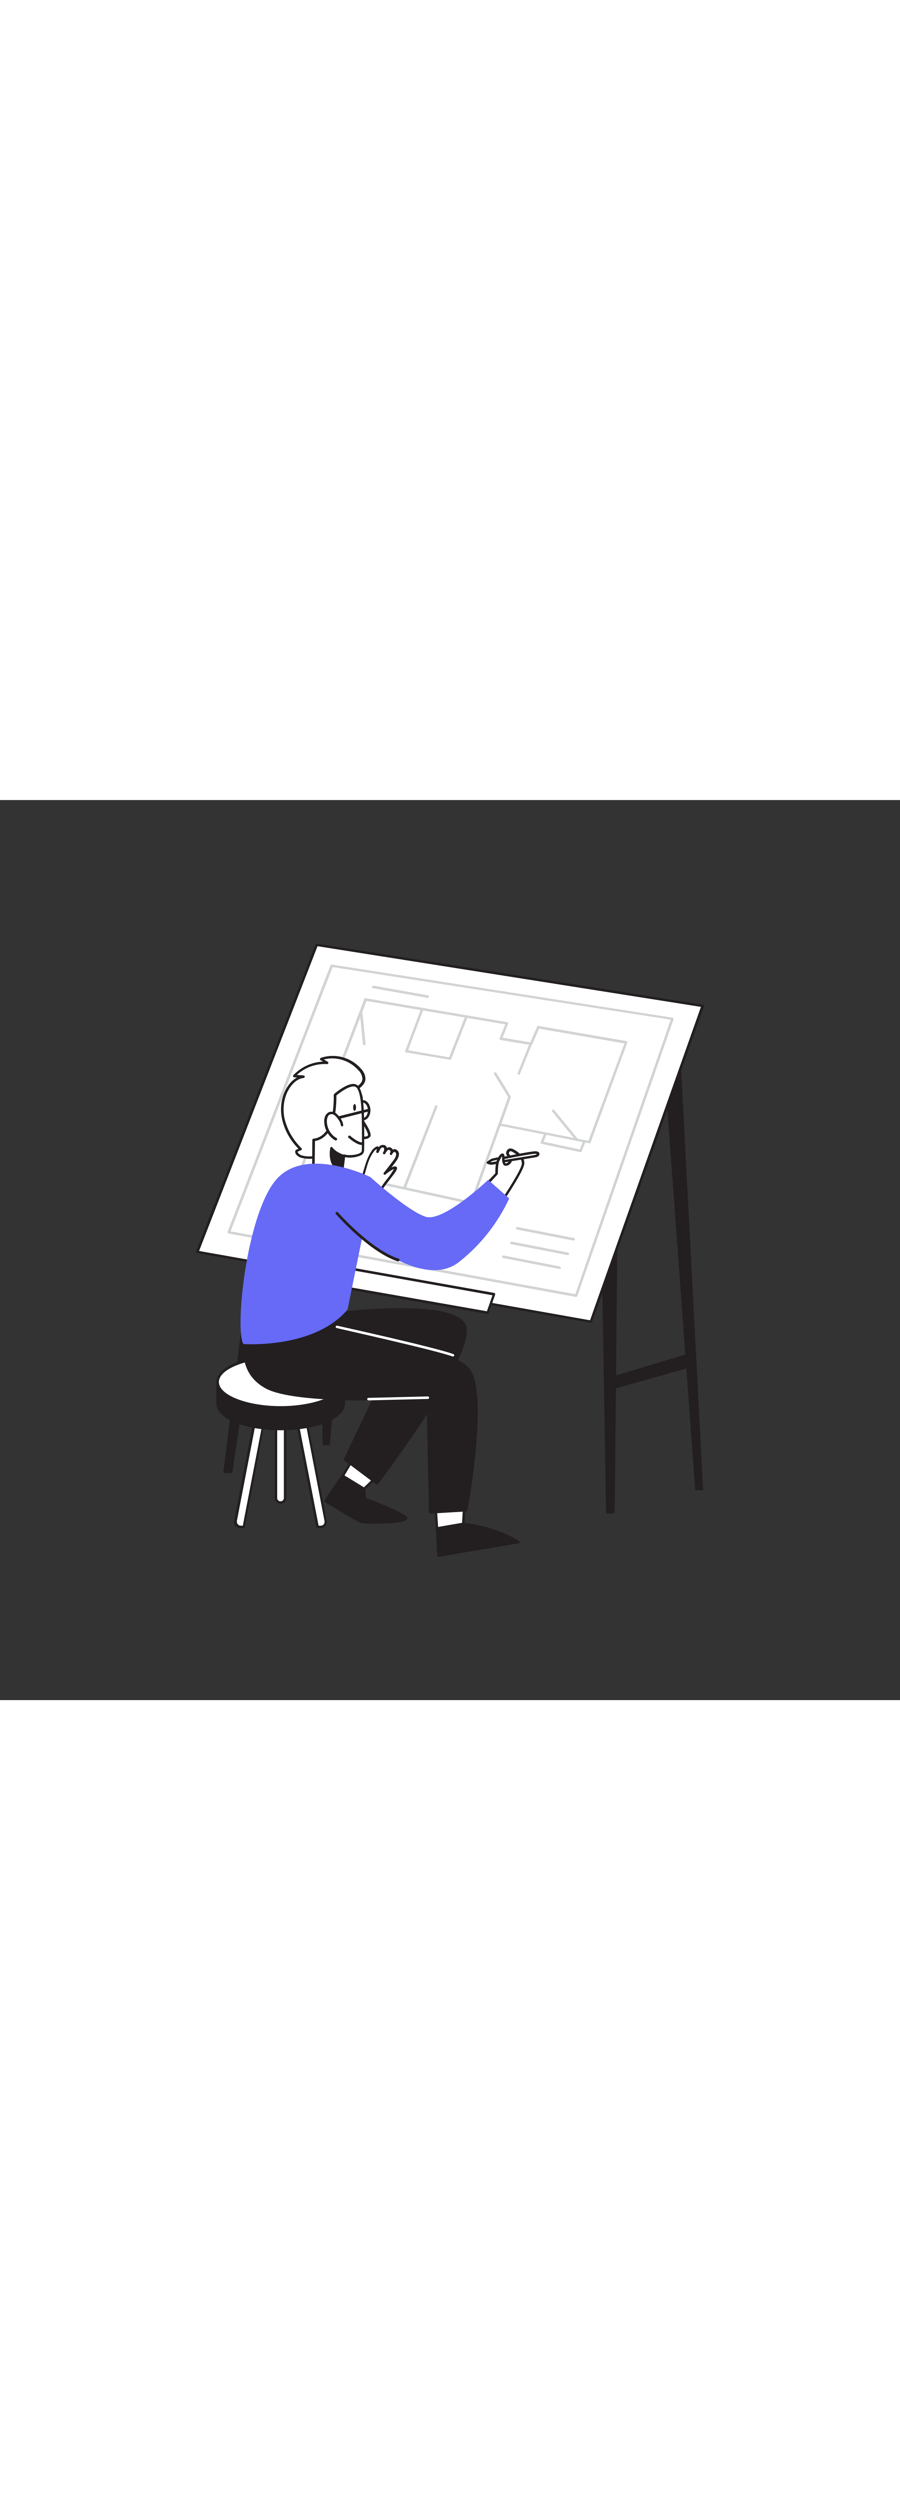 <svg version="1.1" id="Layer_1" xmlns="http://www.w3.org/2000/svg" xmlns:xlink="http://www.w3.org/1999/xlink" x="0px" y="0px" viewBox="0 0 500 500" style="width: 180px;" xml:space="preserve" data-imageid="architect-78" imageName="Architect" class="illustrations_image">
<rect x="0" y="0" width="500" height="500" fill="#333333" stroke="none"/>
<style type="text/css">
	.st0_architect-78{fill:#231F20;}
	.st1_architect-78{fill:#FFFFFF;}
	.st2_architect-78{fill:#D1D3D4;}
	.st3_architect-78{fill:#68E1FD;}
</style>
<g id="Drawing_Board_architect-78">
	<path class="st0_architect-78" d="M145.3,212.2c-0.8,3.7-20.5,161-20.5,161h3.5l25.1-167.9L145.3,212.2z"/>
	<path class="st0_architect-78" d="M128.4,373.9h-3.6c-0.2,0-0.4-0.1-0.5-0.2c-0.1-0.1-0.2-0.4-0.2-0.5c0.8-6.4,19.6-157.3,20.5-161&#10;&#9;&#9;c0-0.1,0.1-0.3,0.2-0.4l8.2-6.9c0.2-0.2,0.5-0.2,0.8-0.1c0.3,0.1,0.4,0.4,0.4,0.7l-25.1,167.8C129,373.6,128.7,373.9,128.4,373.9z&#10;&#9;&#9; M125.6,372.5h2.2L152.5,207l-6.6,5.6C144.7,219.8,127.1,360.6,125.6,372.5z"/>
	<polygon class="st0_architect-78" points="178.8,254.9 179.9,357.7 182.7,357.7 192.2,246.8 &#9;"/>
	<path class="st0_architect-78" d="M182.7,358.4h-2.8c-0.4,0-0.7-0.3-0.7-0.7L178.1,255c0-0.2,0.1-0.5,0.3-0.6l13.4-8.2c0.2-0.1,0.5-0.1,0.7,0&#10;&#9;&#9;c0.2,0.1,0.4,0.4,0.3,0.6l-9.5,110.9C183.4,358.1,183.1,358.4,182.7,358.4z M180.6,357h1.5l9.3-108.9l-11.9,7.2L180.6,357z"/>
	<polygon class="st0_architect-78" points="370.9,164.1 386.9,382.6 389.9,382.6 377.5,145.4 &#9;"/>
	<path class="st0_architect-78" d="M389.9,383.4h-3c-0.4,0-0.7-0.3-0.7-0.6l-16-218.5c0-0.1,0-0.2,0-0.3l6.6-18.7c0.1-0.4,0.5-0.6,0.9-0.5&#10;&#9;&#9;c0.3,0.1,0.5,0.4,0.5,0.7l12.4,237.3c0,0.2,0,0.4-0.2,0.5C390.3,383.3,390.1,383.4,389.9,383.4z M387.6,382h1.6l-12.2-233&#10;&#9;&#9;l-5.4,15.3L387.6,382z"/>
	<polygon class="st0_architect-78" points="335.2,270.2 337.3,395.7 340.7,395.7 342.1,250.8 &#9;"/>
	<path class="st0_architect-78" d="M340.7,396.4h-3.3c-0.4,0-0.7-0.3-0.7-0.7l-2.1-125.5c0-0.1,0-0.2,0-0.2l6.9-19.4c0.1-0.3,0.5-0.5,0.8-0.5&#10;&#9;&#9;c0.3,0.1,0.6,0.4,0.6,0.7l-1.4,144.9C341.3,396,341,396.3,340.7,396.4z M338,395h2l1.4-140l-5.4,15.3L338,395z"/>
	<polygon class="st1_architect-78" points="176,80.4 109.6,251.1 328.3,289.7 390.4,114.3 &#9;"/>
	<path class="st0_architect-78" d="M328.3,290.4h-0.1l-218.7-38.7c-0.4-0.1-0.6-0.4-0.6-0.8c0,0,0-0.1,0-0.1l66.4-170.6c0.1-0.3,0.4-0.5,0.8-0.4&#10;&#9;&#9;l214.4,33.9c0.2,0,0.4,0.2,0.5,0.3c0.1,0.2,0.1,0.4,0.1,0.6L328.9,290C328.8,290.3,328.5,290.4,328.3,290.4z M110.6,250.5&#10;&#9;&#9;L327.8,289l61.6-174.1l-213-33.7L110.6,250.5z"/>
	<path class="st2_architect-78" d="M261.8,224.5c0,0-0.1,0-0.1,0L167.8,204c-0.2,0-0.4-0.2-0.5-0.4c-0.1-0.2-0.1-0.4,0-0.6l35.1-92.5&#10;&#9;&#9;c0.1-0.3,0.4-0.5,0.8-0.4l78.6,13.3c0.2,0,0.4,0.2,0.5,0.3c0.1,0.2,0.1,0.4,0,0.6l-3.1,7.7l15.4,2.6l3.8-8.7&#10;&#9;&#9;c0.1-0.3,0.4-0.5,0.8-0.4l48.8,8.4c0.2,0,0.4,0.2,0.5,0.3c0.1,0.2,0.1,0.4,0,0.6l-20.4,55.5c-0.1,0.3-0.5,0.5-0.8,0.4l-49.2-9.7&#10;&#9;&#9;l-15.5,43C262.3,224.4,262.1,224.5,261.8,224.5z M168.9,202.8l92.5,20.2l15.5-43c0.1-0.3,0.5-0.5,0.8-0.4l49.2,9.7l20-54.1&#10;&#9;&#9;l-47.4-8.2l-3.8,8.7c-0.1,0.3-0.4,0.5-0.8,0.4l-16.8-2.8c-0.2,0-0.4-0.2-0.5-0.4c-0.1-0.2-0.1-0.4,0-0.6l3.1-7.7l-77.1-13&#10;&#9;&#9;L168.9,202.8z"/>
	<path class="st2_architect-78" d="M320,276h-0.1L127,240.8c-0.4-0.1-0.6-0.4-0.6-0.8c0,0,0-0.1,0-0.1l57.2-148.1c0.1-0.3,0.4-0.5,0.8-0.4&#10;&#9;&#9;l189.2,29.5c0.2,0,0.4,0.2,0.5,0.3c0.1,0.2,0.1,0.4,0.1,0.6l-53.5,153.9C320.6,275.8,320.3,276,320,276z M128.1,239.6l191.5,34.9&#10;&#9;&#9;l53-152.5L184.8,92.8L128.1,239.6z"/>
	<polygon class="st0_architect-78" points="338.6,321.3 381.5,308.4 382,314.9 336.2,327.8 &#9;"/>
	<path class="st0_architect-78" d="M336.2,328.5c-0.2,0-0.4-0.1-0.5-0.2c-0.2-0.2-0.2-0.5-0.1-0.7l2.5-6.5c0.1-0.2,0.3-0.4,0.5-0.4l42.9-12.9&#10;&#9;&#9;c0.2-0.1,0.4,0,0.6,0.1c0.2,0.1,0.3,0.3,0.3,0.5l0.5,6.4c0,0.3-0.2,0.6-0.5,0.7l-45.8,12.9C336.3,328.4,336.2,328.4,336.2,328.5z&#10;&#9;&#9; M339.2,321.9l-1.8,4.8l43.9-12.4l-0.4-5L339.2,321.9z"/>
	<path class="st2_architect-78" d="M322.5,195.6c0,0-0.1,0-0.1,0l-21.5-4.6c-0.2,0-0.4-0.2-0.5-0.4c-0.1-0.2-0.1-0.4,0-0.6l1.9-4.7&#10;&#9;&#9;c0.1-0.4,0.5-0.5,0.9-0.4c0,0,0,0,0,0c0.4,0.1,0.5,0.6,0.4,0.9c0,0,0,0,0,0l-1.6,4l20.1,4.3l1.9-4.8c0.1-0.4,0.5-0.5,0.9-0.4&#10;&#9;&#9;c0,0,0,0,0,0c0.4,0.1,0.5,0.6,0.4,0.9c0,0,0,0,0,0l-2.1,5.3C323.1,195.5,322.8,195.7,322.5,195.6z"/>
	<path class="st2_architect-78" d="M277.5,181c-0.1,0-0.2,0-0.2,0c-0.4-0.1-0.5-0.5-0.4-0.9l5.4-15.1l-7.8-12.7c-0.2-0.3-0.1-0.8,0.2-1&#10;&#9;&#9;c0,0,0,0,0,0c0.3-0.2,0.8-0.1,1,0.2c0,0,0,0,0,0l8,13c0.1,0.2,0.1,0.4,0.1,0.6l-5.5,15.4C278.1,180.8,277.8,181,277.5,181z"/>
	<path class="st2_architect-78" d="M288.3,152.6c-0.1,0-0.2,0-0.3-0.1c-0.4-0.1-0.5-0.6-0.4-0.9c0,0,0,0,0,0l6.6-16.4c0.1-0.4,0.6-0.5,0.9-0.4&#10;&#9;&#9;c0.4,0.1,0.5,0.6,0.4,0.9l-6.6,16.4C288.9,152.5,288.6,152.6,288.3,152.6z"/>
	<path class="st2_architect-78" d="M202.3,136.2c-0.4,0-0.7-0.3-0.7-0.6l-1.7-17.7c0-0.4,0.2-0.7,0.6-0.8c0.4,0,0.7,0.2,0.8,0.6l0,0l1.8,17.7&#10;&#9;&#9;c0,0.4-0.2,0.7-0.6,0.8C202.4,136.2,202.4,136.2,202.3,136.2L202.3,136.2z"/>
	<path class="st2_architect-78" d="M224.6,216.4c-0.1,0-0.2,0-0.3-0.1c-0.4-0.1-0.5-0.5-0.4-0.9c0,0,0,0,0,0l17.8-45.4c0.1-0.4,0.5-0.5,0.9-0.4&#10;&#9;&#9;c0.4,0.1,0.5,0.5,0.4,0.9L225.3,216C225.2,216.3,224.9,216.4,224.6,216.4z"/>
	<path class="st2_architect-78" d="M318.6,244.7h-0.1l-31.3-6.1c-0.4-0.1-0.6-0.5-0.5-0.9c0.1-0.3,0.4-0.6,0.8-0.5l31.3,6.1&#10;&#9;&#9;c0.4,0.1,0.6,0.5,0.5,0.8C319.2,244.4,319,244.7,318.6,244.7L318.6,244.7z"/>
	<path class="st2_architect-78" d="M315.5,252.8h-0.1l-31.4-6.1c-0.4-0.1-0.6-0.4-0.5-0.8c0.1-0.4,0.4-0.6,0.8-0.6l31.3,6.1&#10;&#9;&#9;c0.4,0.1,0.6,0.4,0.6,0.8C316.1,252.5,315.8,252.8,315.5,252.8L315.5,252.8z"/>
	<path class="st2_architect-78" d="M310.9,260.5h-0.1l-31.3-6.1c-0.4-0.1-0.6-0.4-0.6-0.8c0.1-0.4,0.4-0.6,0.8-0.6l31.3,6.1&#10;&#9;&#9;c0.4,0.1,0.6,0.4,0.6,0.8C311.6,260.3,311.3,260.5,310.9,260.5L310.9,260.5z"/>
	<path class="st2_architect-78" d="M250,144.3h-0.1l-24.2-4.1c-0.2,0-0.4-0.2-0.5-0.3c-0.1-0.2-0.1-0.4-0.1-0.6l8.8-23.3c0.1-0.4,0.5-0.5,0.9-0.4&#10;&#9;&#9;c0.4,0.1,0.5,0.5,0.4,0.9l-8.5,22.5l22.8,3.9l8.8-22.4c0.1-0.4,0.5-0.5,0.9-0.4c0.4,0.1,0.5,0.5,0.4,0.9c0,0,0,0,0,0l-9,23&#10;&#9;&#9;C250.6,144.1,250.3,144.3,250,144.3z"/>
	<path class="st2_architect-78" d="M237.6,109.9h-0.1l-30.3-5.4c-0.4-0.1-0.6-0.4-0.6-0.8c0.1-0.4,0.4-0.6,0.8-0.6c0,0,0,0,0,0l30.3,5.4&#10;&#9;&#9;c0.4,0.1,0.6,0.4,0.6,0.8C238.2,109.7,237.9,109.9,237.6,109.9L237.6,109.9z"/>
	<path class="st2_architect-78" d="M320.5,189.5c-0.2,0-0.4-0.1-0.5-0.3l-13.2-16.1c-0.3-0.3-0.2-0.7,0.1-1c0.3-0.3,0.7-0.2,1,0.1c0,0,0,0,0,0&#10;&#9;&#9;l13.2,16.1c0.3,0.3,0.2,0.7-0.1,1c0,0,0,0,0,0C320.8,189.5,320.7,189.5,320.5,189.5z"/>
	<polygon class="st1_architect-78" points="274.5,274.5 271,284.8 164.8,266.2 168.3,255.6 &#9;"/>
	<path class="st0_architect-78" d="M271,285.5h-0.1l-106.2-18.6c-0.2,0-0.4-0.2-0.5-0.3c-0.1-0.2-0.1-0.4-0.1-0.6l3.4-10.6&#10;&#9;&#9;c0.1-0.3,0.4-0.5,0.8-0.5l106.2,18.9c0.2,0,0.4,0.2,0.5,0.3c0.1,0.2,0.1,0.4,0.1,0.6l-3.6,10.3C271.5,285.3,271.3,285.4,271,285.5z&#10;&#9;&#9; M165.8,265.6L270.5,284l3.1-8.9l-104.8-18.7L165.8,265.6z"/>
</g>
<g id="Stool_architect-78">
	<path class="st1_architect-78" d="M135.3,403.8h-1.7c-1.6,0-2.9-1.3-2.9-2.8c0-0.2,0-0.4,0.1-0.5l11.5-59.8h5.1L135.3,403.8z"/>
	<path class="st0_architect-78" d="M135.3,404.5h-1.7c-2,0-3.6-1.6-3.6-3.5c0-0.2,0-0.5,0.1-0.7l11.5-59.8c0.1-0.3,0.4-0.6,0.7-0.6h5.1&#10;&#9;&#9;c0.2,0,0.4,0.1,0.5,0.2c0.1,0.2,0.2,0.4,0.1,0.6L136,403.9C135.9,404.3,135.7,404.5,135.3,404.5z M143,341.3l-11.4,59.2&#10;&#9;&#9;c-0.1,0.6,0.1,1.3,0.5,1.8c0.4,0.5,1,0.8,1.7,0.8h1.1l11.9-61.8H143z"/>
	<path class="st1_architect-78" d="M176.4,403.8h1.7c1.5,0,2.8-1.3,2.8-2.8c0-0.2,0-0.4-0.1-0.5l-11.6-59.8h-5.1L176.4,403.8z"/>
	<path class="st0_architect-78" d="M178.1,404.5h-1.7c-0.3,0-0.6-0.2-0.7-0.6l-12.2-63.2c0-0.2,0-0.4,0.1-0.6c0.1-0.2,0.3-0.3,0.5-0.2h5.1&#10;&#9;&#9;c0.3,0,0.6,0.2,0.7,0.6l11.6,59.9c0.4,1.9-0.9,3.7-2.8,4.1C178.6,404.5,178.3,404.5,178.1,404.5L178.1,404.5z M177,403.1h1.2&#10;&#9;&#9;c1.2,0,2.1-0.9,2.1-2.1c0-0.1,0-0.3,0-0.4l-11.4-59.3H165L177,403.1z"/>
	<path class="st1_architect-78" d="M153.3,342.4h5.1l0,0v45.9c0,1-0.8,1.8-1.8,1.8h-1.5c-1,0-1.8-0.8-1.8-1.8L153.3,342.4L153.3,342.4&#10;&#9;&#9;L153.3,342.4z"/>
	<path class="st0_architect-78" d="M155.9,390.9c-1.8,0-3.3-1.5-3.3-3.3v-45.2c0-0.4,0.3-0.7,0.7-0.7h5.1c0.4,0,0.7,0.3,0.7,0.7l0,0v45.2&#10;&#9;&#9;C159.1,389.4,157.7,390.9,155.9,390.9z M154,343.1v44.5c-0.1,1,0.7,1.9,1.7,2c1,0.1,1.9-0.7,2-1.7c0-0.1,0-0.2,0-0.3v-44.5H154z"/>
	<path class="st0_architect-78" d="M173.9,323.3c-11.9-2.7-24.2-2.7-36.1,0h-17v12c0,7.8,15.7,14.1,35,14.1s35-6.3,35-14.1v-12H173.9z"/>
	<path class="st0_architect-78" d="M155.9,350.1c-20,0-35.7-6.5-35.7-14.8v-12c0-0.4,0.3-0.7,0.7-0.7h0h16.9c11.9-2.7,24.3-2.7,36.3,0h16.9&#10;&#9;&#9;c0.4,0,0.7,0.3,0.7,0.7l0,0v12C191.6,343.6,175.9,350.1,155.9,350.1z M121.5,324v11.4c0,7.2,15.7,13.4,34.3,13.4&#10;&#9;&#9;s34.3-6.1,34.3-13.4V324h-16.3h-0.2c-11.8-2.6-24-2.6-35.7,0h-0.2H121.5z"/>
	<ellipse class="st1_architect-78" cx="155.9" cy="323.3" rx="35" ry="14.1"/>
	<path class="st0_architect-78" d="M155.9,338.1c-20,0-35.7-6.5-35.7-14.8s15.7-14.8,35.7-14.8s35.7,6.5,35.7,14.8S175.9,338.1,155.9,338.1z&#10;&#9;&#9; M155.9,309.9c-18.6,0-34.3,6.1-34.3,13.4s15.7,13.4,34.3,13.4s34.3-6.1,34.3-13.4S174.5,309.9,155.9,309.9z"/>
</g>
<g id="Character_architect-78">
	<path class="st0_architect-78" d="M190.5,375.4l-9.5,14c0,0,17.6,11,20.1,11.7s25.7,0.4,24.6-2s-22.7-10.7-22.7-10.7l-0.6-5.7L190.5,375.4z"/>
	<path class="st0_architect-78" d="M208,402c-2.4,0.1-4.8,0-7.2-0.3c-2.6-0.7-18.5-10.6-20.3-11.8c-0.2-0.1-0.3-0.3-0.3-0.5c0-0.2,0-0.4,0.1-0.5&#10;&#9;&#9;l9.5-14c0.2-0.3,0.6-0.4,1-0.2c0,0,0,0,0,0l11.8,7.2c0.2,0.1,0.3,0.3,0.3,0.5l0.6,5.3c5.6,2.1,21.7,8.5,22.7,10.9&#10;&#9;&#9;c0.2,0.4,0.1,0.8-0.2,1.1C224.8,401.5,215.1,402,208,402z M181.9,389.2c5.3,3.3,17.4,10.7,19.3,11.2c2.6,0.6,21.3,0.3,23.7-1.2&#10;&#9;&#9;c-1.5-1.6-12.2-6.3-22.2-10.1c-0.2-0.1-0.4-0.3-0.4-0.6l-0.6-5.4l-11-6.7L181.9,389.2z"/>
	<path class="st1_architect-78" d="M211.6,373.6c-0.3,0.4-9.3,9.1-9.3,9.1l-11.8-7.2l7.8-13.1L211.6,373.6z"/>
	<path class="st0_architect-78" d="M202.3,383.4c-0.1,0-0.3,0-0.4-0.1l-11.8-7.2c-0.3-0.2-0.4-0.6-0.2-0.9c0,0,0,0,0,0l7.8-13.1&#10;&#9;&#9;c0.2-0.3,0.6-0.4,1-0.2c0,0,0,0,0,0L212,373c0.3,0.2,0.3,0.6,0.1,0.9c-0.3,0.4-6,5.9-9.4,9.2C202.6,383.3,202.5,383.3,202.3,383.4z&#10;&#9;&#9; M191.4,375.2l10.8,6.6c3-2.9,7-6.8,8.4-8.1l-12.2-10.3L191.4,375.2z"/>
	<path class="st0_architect-78" d="M242.8,404.6l0.8,15l44.4-7.5c0,0-11.7-8-30.6-10L242.8,404.6z"/>
	<path class="st0_architect-78" d="M243.6,420.3c-0.2,0-0.3-0.1-0.4-0.1c-0.2-0.1-0.2-0.3-0.3-0.5l-0.8-15c0-0.4,0.2-0.7,0.6-0.7l14.6-2.5&#10;&#9;&#9;c0.1,0,0.1,0,0.2,0c18.9,2,30.8,10,30.9,10.1c0.3,0.2,0.4,0.7,0.2,1c-0.1,0.2-0.3,0.3-0.5,0.3l-44.4,7.5L243.6,420.3z M243.5,405.2&#10;&#9;&#9;l0.7,13.6l41.8-7c-8.8-4.9-18.6-7.9-28.6-8.9L243.5,405.2z"/>
	<path class="st1_architect-78" d="M242,392.2c0,0.4,0.8,12.4,0.8,12.4l14.6-2.5l0.7-12L242,392.2z"/>
	<path class="st0_architect-78" d="M242.8,405.3c-0.2,0-0.3-0.1-0.4-0.1c-0.2-0.1-0.3-0.3-0.3-0.5c-0.1-2-0.8-12-0.8-12.4c0-0.4,0.3-0.6,0.6-0.7&#10;&#9;&#9;l16-2.1c0.2,0,0.4,0,0.6,0.2c0.2,0.1,0.2,0.3,0.2,0.5l-0.6,12c0,0.3-0.3,0.6-0.6,0.7L242.8,405.3L242.8,405.3z M242.7,392.9&#10;&#9;&#9;c0.1,1.8,0.4,7,0.7,10.9l13.3-2.3l0.6-10.6L242.7,392.9z"/>
	<path class="st0_architect-78" d="M185.9,285.3c0,0,65.7-8.4,72.3,6.6c6.6,15-48.8,87.8-48.8,87.8l-17.7-13.3l23.8-50.3c0,0-55.4,8.1-59.4-4.7&#10;&#9;&#9;s28.9-23.6,28.9-23.6L185.9,285.3z"/>
	<path class="st0_architect-78" d="M209.4,380.3c-0.2,0-0.3-0.1-0.4-0.1l-17.7-13.3c-0.3-0.2-0.4-0.6-0.2-0.9l23.3-49.1&#10;&#9;&#9;c-8.6,1.2-55.1,6.9-58.9-5.4c-3.9-12.8,25.3-23.2,29-24.4l0.7-2c0.1-0.3,0.3-0.4,0.6-0.5c2.7-0.3,66.3-8.3,73,7S212.2,377,210,380&#10;&#9;&#9;C209.9,380.2,209.6,380.3,209.4,380.3z M192.6,366.1l16.7,12.5c2.4-3.2,14.8-19.8,26.4-37.7c21.3-32.9,23.7-44.7,21.9-48.8&#10;&#9;&#9;c-2.6-5.9-15.7-8.8-37.9-8.5c-15.5,0.2-30.4,2-33.2,2.3l-0.6,1.9c-0.1,0.2-0.2,0.4-0.4,0.5c-0.3,0.1-32.2,10.7-28.5,22.8&#10;&#9;&#9;c3.1,10.1,43.4,6.5,58.6,4.2c0.4-0.1,0.7,0.2,0.8,0.6c0,0.1,0,0.3-0.1,0.4L192.6,366.1z M185.1,287.7L185.1,287.7z"/>
	<path class="st0_architect-78" d="M137.1,294.6c0,1.6-7.1,21.7,10.6,31.5s89.9,5.9,89.9,5.9l1.4,63.6l19.9-1.3c0,0,11.3-61.8,2.1-77&#10;&#9;&#9;s-93.6-28.1-93.6-28.1L137.1,294.6z"/>
	<path class="st0_architect-78" d="M239,396.4c-0.2,0-0.3-0.1-0.5-0.2c-0.1-0.1-0.2-0.3-0.2-0.5l-1.3-62.9c-8,0.4-72.6,3.4-89.5-6&#10;&#9;&#9;c-10.7-5.9-14.5-16.4-11.2-31c0.1-0.4,0.2-0.7,0.2-1.1c0-0.3,0.3-0.6,0.6-0.7l30.4-5.4c0.1,0,0.2,0,0.2,0&#10;&#9;&#9;c3.5,0.5,84.8,13.1,94,28.5c9.2,15.4-1.5,75-2,77.5c-0.1,0.3-0.3,0.6-0.6,0.6L239,396.4L239,396.4z M237.6,331.4&#10;&#9;&#9;c0.2,0,0.3,0.1,0.5,0.2c0.1,0.1,0.2,0.3,0.2,0.5l1.4,62.9l18.6-1.2c1.1-6.1,10.6-61.9,2.1-76c-8.8-14.5-89.4-27.2-92.9-27.8&#10;&#9;&#9;l-29.7,5.3c0,0.2-0.1,0.5-0.2,0.8c-3.1,14,0.4,23.9,10.6,29.5C165.4,335.1,236.9,331.4,237.6,331.4L237.6,331.4z"/>
	<path class="st0_architect-78" d="M201.8,177.9c-2.2,0-4.1-2.4-4.2-5.4c-0.1-1.4,0.3-2.7,1-3.9c0.6-1.1,1.7-1.8,2.9-1.9c2.3-0.1,4.2,2.4,4.3,5.4&#10;&#9;&#9;s-1.6,5.7-3.9,5.8H201.8z M201.6,168.1L201.6,168.1c-0.8,0.1-1.5,0.5-1.9,1.2c-0.6,0.9-0.8,2-0.8,3.1c0.1,2.3,1.4,4.1,2.9,4.1&#10;&#9;&#9;s2.6-2,2.6-4.3l0,0C204.3,169.9,203,168.1,201.6,168.1L201.6,168.1z"/>
	<path class="st1_architect-78" d="M176.3,198c-2.8,0.8-5.6,0.8-8.4,0.1c-1.7-0.4-3.7-1.7-3.1-3.3l2.1-1c-4.8-4.5-8.1-10.3-9.6-16.7&#10;&#9;&#9;c-1.4-6.4-0.3-13.4,3.7-18.6c1.9-2.5,4.5-4.6,7.6-4.8l-5.2-0.4c4.7-5.1,11.5-7.7,18.4-7.2l-3.5-2.1c7.8-2.6,16.3-0.2,21.6,6&#10;&#9;&#9;c1.2,1.2,1.9,2.8,2.2,4.5c0.3,2.9-2.3,4.6-4.3,6.2c2.1,2.6,3.1,3.2,2.8,6.5c-0.4,3.1-1.4,6.1-2.9,8.9c-1.6,2.9-3.5,5.6-5.5,8.2&#10;&#9;&#9;C187.7,190.1,182.9,196.1,176.3,198z"/>
	<path class="st0_architect-78" d="M172,199.3c-1.4,0-2.9-0.2-4.3-0.5c-1.4-0.3-2.6-1.1-3.4-2.2c-0.3-0.6-0.4-1.3-0.2-1.9&#10;&#9;&#9;c0.1-0.2,0.2-0.3,0.4-0.4l1.3-0.6c-4.5-4.5-7.7-10.2-9.1-16.4c-1.5-6.9-0.1-14.1,3.8-19.2c1.2-1.6,2.7-3,4.5-4l-1.6-0.1&#10;&#9;&#9;c-0.4,0-0.7-0.4-0.6-0.8c0-0.2,0.1-0.3,0.2-0.4c4.3-4.5,10.1-7.2,16.4-7.5l-1.3-0.8c-0.2-0.1-0.4-0.4-0.3-0.7&#10;&#9;&#9;c0-0.3,0.2-0.5,0.5-0.6c8-2.7,16.9-0.2,22.4,6.2c1.2,1.3,2.1,3,2.3,4.9c0.3,3-2.1,4.9-4,6.4l0.3,0.4c1.6,1.9,2.5,2.9,2.2,6.1&#10;&#9;&#9;c-0.5,3.2-1.5,6.3-3,9.1c-1.3,2.3-2.7,4.5-4.3,6.5l-1.3,1.7c-4.4,6.1-9.3,12.3-16.1,14.2l0,0C175,199.1,173.5,199.3,172,199.3z&#10;&#9;&#9; M176.3,198L176.3,198z M165.4,195.3c0,0.2,0,0.4,0.1,0.6c0.6,0.8,1.5,1.4,2.5,1.6c2.7,0.7,5.4,0.6,8.1-0.1l0,0&#10;&#9;&#9;c6.4-1.8,11.1-7.8,15.4-13.7l1.3-1.8c1.6-2,3-4.1,4.2-6.3c1.4-2.7,2.4-5.6,2.9-8.6c0.2-2.6-0.3-3.3-1.9-5.1l-0.8-0.9&#10;&#9;&#9;c-0.1-0.1-0.2-0.3-0.2-0.5c0-0.2,0.1-0.4,0.3-0.5l0.5-0.4c1.8-1.4,3.8-2.9,3.5-5.2c-0.2-1.5-0.9-3-2-4.1c-4.8-5.5-12.2-8-19.4-6.2&#10;&#9;&#9;l2.2,1.3c0.3,0.2,0.4,0.5,0.3,0.8c-0.1,0.3-0.4,0.5-0.7,0.5c-6.2-0.4-12.2,1.8-16.8,6l3.8,0.3c0.4,0,0.6,0.3,0.6,0.7&#10;&#9;&#9;c0,0.4-0.3,0.7-0.6,0.7c-3.4,0.3-5.9,3-7.1,4.6c-3.6,4.8-4.9,11.5-3.5,18c1.5,6.3,4.8,11.9,9.4,16.4c0.2,0.2,0.2,0.4,0.2,0.6&#10;&#9;&#9;c0,0.2-0.2,0.4-0.4,0.5L165.4,195.3z"/>
	<path class="st1_architect-78" d="M200.4,176.9c0,0,5.6,8,4.6,9.7s-4.8,0.7-4.8,0.7"/>
	<path class="st0_architect-78" d="M202.4,188.3c-0.8,0-1.6-0.1-2.4-0.3c-0.4-0.1-0.6-0.4-0.5-0.8c0.1-0.4,0.4-0.6,0.8-0.5c0,0,0.1,0,0.1,0&#10;&#9;&#9;c0.8,0.2,3.4,0.6,4-0.4c0.4-0.7-1.7-4.9-4.5-8.9c-0.3-0.3-0.2-0.7,0.1-1c0.3-0.3,0.7-0.2,1,0.1c0,0,0.1,0.1,0.1,0.1&#10;&#9;&#9;c1.8,2.5,5.8,8.5,4.6,10.4C204.8,187.9,203.6,188.5,202.4,188.3z"/>
	<path class="st1_architect-78" d="M198.2,159.1c3.5,2.7,3.4,15.7,3.5,19.6c0.1,5.4,0.1,10.8,0,16.2c-0.1,3.4-8.9,3.8-10.5,2.8l-1.7,13.8&#10;&#9;&#9;c0,0-0.7,0.9-8-2.2s-7.4-4.8-7.4-4.8l0.1-15.6c0,0,5.9-0.1,9.1-7.2s2.8-17.7,2.8-17.7S194.7,156.5,198.2,159.1z"/>
	<path class="st0_architect-78" d="M188.8,212.3c-1.4,0-4-0.8-7.6-2.4c-7.1-3-7.7-4.9-7.8-5.4l0.1-15.7c0-0.4,0.3-0.7,0.7-0.7&#10;&#9;&#9;c0.2,0,5.5-0.2,8.5-6.8c3.1-6.8,2.7-17.3,2.7-17.4c0-0.2,0.1-0.4,0.2-0.6c0.9-0.8,9.2-7.8,12.9-4.9l0,0c3.1,2.4,3.6,11,3.8,19.1v1&#10;&#9;&#9;c0.1,5.4,0.1,10.8,0,16.2c-0.1,1.2-0.8,2.2-1.9,2.7c-2.7,1.2-5.8,1.5-8.7,1l-1.6,13c0,0.1-0.1,0.2-0.1,0.4&#10;&#9;&#9;C189.7,212.2,189.3,212.3,188.8,212.3z M174.8,204.4c0.1,0.2,1.1,1.8,6.9,4.2c4.6,2,6.4,2.2,7.1,2.2l1.6-13.4&#10;&#9;&#9;c0-0.2,0.2-0.4,0.4-0.5c0.2-0.1,0.5-0.1,0.7,0c0.9,0.5,5.8,0.6,8.3-0.7c0.8-0.4,1.2-0.9,1.2-1.5c0.1-5.4,0.1-10.8,0-16.2v-1&#10;&#9;&#9;c-0.1-4.3-0.3-15.7-3.2-18l0,0c-2.3-1.8-8.6,2.6-10.9,4.6c0,1.9,0.1,11.2-2.9,17.8c-2.8,6-7.3,7.3-9,7.5L174.8,204.4z"/>
	<path class="st1_architect-78" d="M201.4,190.9c0,0-2.1,0.7-7.3-3.8"/>
	<path class="st0_architect-78" d="M201,191.6c-1,0-3.3-0.5-7.4-4c-0.3-0.3-0.3-0.7,0-1c0.2-0.3,0.6-0.3,0.9-0.1c4.7,4,6.7,3.7,6.7,3.7&#10;&#9;&#9;c0.4-0.1,0.7,0.1,0.8,0.5c0.1,0.4-0.1,0.7-0.4,0.8C201.4,191.6,201.2,191.6,201,191.6z"/>
	<path class="st0_architect-78" d="M191.1,197.6c0,0-4.6-1.3-6.9-4.4c0,0-2.4,10.3,5.9,12.6L191.1,197.6z"/>
	<path class="st0_architect-78" d="M190.1,206.6h-0.2c-8.9-2.4-6.4-13.3-6.4-13.4c0.1-0.3,0.3-0.5,0.5-0.5c0.3-0.1,0.5,0.1,0.7,0.3&#10;&#9;&#9;c2,2.8,6.4,4.1,6.5,4.1c0.3,0.1,0.5,0.4,0.5,0.8l-1,8.2c0,0.2-0.1,0.4-0.3,0.5C190.4,206.5,190.3,206.6,190.1,206.6z M184.7,194.9&#10;&#9;&#9;c-0.3,2.6-0.3,8.2,4.8,10.1l0.8-6.8C188.3,197.5,186.4,196.3,184.7,194.9z"/>
	
		<ellipse transform="matrix(9.999500e-03 -1 1 9.999500e-03 24.231 366.058)" class="st0_architect-78" cx="197" cy="170.8" rx="1.9" ry="0.8"/>
	<path class="st0_architect-78" d="M184.6,178c-0.4,0-0.7-0.3-0.7-0.7c0-0.3,0.2-0.6,0.5-0.7l20.4-5.1c0.4-0.1,0.8,0.1,0.9,0.5&#10;&#9;&#9;c0.1,0.4-0.1,0.8-0.5,0.9l0,0l-20.5,5.2C184.7,178,184.7,178,184.6,178z"/>
	<path class="st1_architect-78" d="M190.1,180.7c-0.2-1.4-0.7-2.6-1.6-3.7c-0.5-0.9-1.2-1.7-2-2.4c-0.8-0.7-1.9-1-2.9-0.8&#10;&#9;&#9;c-0.9,0.3-1.7,0.9-2.1,1.7c-0.4,0.8-0.6,1.8-0.6,2.7c-0.1,4.1,2.1,8,5.6,10.1l-0.3-0.3"/>
	<path class="st0_architect-78" d="M186.5,189.1c-0.1,0-0.2,0-0.4-0.1c-3.8-2.3-6-6.3-6-10.7c0-1,0.2-2.1,0.7-3c0.5-1,1.4-1.8,2.5-2.1&#10;&#9;&#9;c1.3-0.2,2.6,0.1,3.5,0.9c0.8,0.7,1.6,1.6,2.2,2.5c0.9,1.1,1.5,2.5,1.7,4c0,0.4-0.3,0.7-0.6,0.7c0,0,0,0,0,0&#10;&#9;&#9;c-0.4,0-0.7-0.3-0.7-0.6c0,0,0,0,0,0c-0.2-1.2-0.7-2.3-1.5-3.3c-0.5-0.8-1.2-1.6-1.9-2.2c-0.6-0.6-1.5-0.8-2.3-0.7&#10;&#9;&#9;c-0.7,0.2-1.3,0.7-1.6,1.4c-0.3,0.7-0.5,1.6-0.5,2.4c0,3.6,1.7,7,4.7,9.1c0.2,0,0.4,0.1,0.5,0.2l0.3,0.3c0.3,0.3,0.3,0.7,0,1&#10;&#9;&#9;C186.8,189,186.7,189.1,186.5,189.1L186.5,189.1z"/>
	<path class="st1_architect-78" d="M278.1,198.8c-1.8,0.3-3.5,0.7-5.2,1.2c-0.7,0.4-1.9,1.3-1.9,1.3c0.5,0.3,1.2,0.5,1.8,0.6&#10;&#9;&#9;c0.6,0,4.3-0.7,4.3-0.7"/>
	<path class="st0_architect-78" d="M272.7,202.6c-0.7-0.1-1.4-0.3-2-0.6c-0.3-0.2-0.5-0.6-0.3-0.9c0.1-0.1,0.1-0.2,0.2-0.2c0,0,1.2-0.9,2-1.4&#10;&#9;&#9;s4.1-1,5.5-1.3c0.4-0.1,0.8,0.2,0.8,0.5c0.1,0.4-0.2,0.8-0.5,0.8c0,0-0.1,0-0.1,0c-1.7,0.2-3.4,0.6-5,1.1l-0.8,0.6&#10;&#9;&#9;c0.1,0,0.2,0,0.3,0c0.4,0,2.8-0.4,4.2-0.7c0.4-0.1,0.8,0.1,0.9,0.5c0.1,0.4-0.1,0.8-0.5,0.9c0,0-0.1,0-0.1,0&#10;&#9;&#9;c-0.4,0.1-3.7,0.7-4.4,0.7L272.7,202.6z"/>
	<path class="st1_architect-78" d="M270.7,213l5.1-5.5c0,0-0.1-4.6,0.6-6.6s2.1-4.3,2.8-3.8s0,4.7,1.2,5.3s3.4-1.3,3.4-2.6s-2.2-2.8-1.9-3.8&#10;&#9;&#9;s0.8-2.5,3.1-1.2s5.6,3.6,5.5,7.1S280,221.1,280,221.1L270.7,213z"/>
	<path class="st0_architect-78" d="M280,221.8c-0.2,0-0.3-0.1-0.5-0.2l-9.3-8c-0.1-0.1-0.2-0.3-0.2-0.5c0-0.2,0.1-0.4,0.2-0.5l5-5.3&#10;&#9;&#9;c-0.1-2.2,0.1-4.4,0.6-6.6c0.5-1.3,1.7-3.9,2.9-4.3c0.3-0.1,0.7-0.1,1,0.1c0.6,0.4,0.6,1.3,0.7,2.7c0,0.7,0.1,2.4,0.4,2.6&#10;&#9;&#9;c0.4,0.1,0.7,0,1-0.3c0.7-0.4,1.1-1,1.3-1.7c-0.2-0.6-0.4-1.1-0.9-1.5c-0.6-0.8-1.2-1.6-1-2.5c0.1-0.9,0.7-1.6,1.4-2.1&#10;&#9;&#9;c0.9-0.3,2-0.1,2.8,0.4c3.9,2.1,6,4.8,5.9,7.8c-0.1,3.6-9.6,17.9-10.7,19.5c-0.1,0.2-0.3,0.3-0.5,0.3L280,221.8z M271.8,213&#10;&#9;&#9;l8.1,7.1c4.1-6.2,10-15.8,10-18.1c0.1-3-2.8-5.2-5.1-6.5c-0.9-0.5-1.4-0.5-1.5-0.4s-0.5,0.6-0.6,1.1c-0.1,0.2,0.5,0.9,0.8,1.3&#10;&#9;&#9;c0.6,0.6,1,1.5,1.1,2.3c-0.2,1.2-0.9,2.3-2,2.9c-0.7,0.5-1.6,0.6-2.4,0.3c-1-0.5-1.1-2.2-1.2-3.8c0-0.4,0-0.9-0.1-1.3&#10;&#9;&#9;c-0.7,1-1.3,2.1-1.7,3.2c-0.6,1.8-0.6,6.3-0.6,6.4c0,0.2-0.1,0.4-0.2,0.5L271.8,213z"/>
	<path class="st1_architect-78" d="M199.2,216.2c0.3,0.1,4.2-13.3,4.6-14.4c0.7-2.3,1.7-4.4,3.1-6.4c0.6-0.9,1.3-1.6,2.2-2.2&#10;&#9;&#9;c0.2-0.1,0.4-0.2,0.6-0.1c0.1,0.1,0.2,0.2,0.3,0.4c0.2,0.6,0.2,1.3-0.1,1.9c0.6-1.1,1.2-3.3,2.9-3.1c2.1,0.2,1.5,2.6,0.8,3.8&#10;&#9;&#9;c0,0,1.7-3.4,3.2-2.3c0.9,0.5,1.1,1.7,0.6,2.5c0,0,0,0.1-0.1,0.1c0,0,1.1-2.6,2.7-1.5s0.7,3.1,0,4.4s-6.1,8.1-6.1,8.1&#10;&#9;&#9;s4.8-4.1,5.8-3.1s-7.3,9.8-9.3,14.2L199.2,216.2z"/>
	<path class="st0_architect-78" d="M210.4,219.3h-0.1l-11.2-2.4l0,0c-0.4-0.1-0.6-0.5-0.5-0.8c0-0.1,0.1-0.2,0.2-0.3c0.4-0.9,2.3-7.1,3.3-10.4&#10;&#9;&#9;c0.6-1.9,1-3.4,1.2-3.8c0.7-2.3,1.8-4.6,3.1-6.6c0.6-1,1.5-1.8,2.5-2.4c0.4-0.2,0.8-0.3,1.2-0.1c0.2,0.1,0.3,0.2,0.4,0.3&#10;&#9;&#9;c0.5-0.9,1.5-1.3,2.5-1.2c0.8,0,1.5,0.5,1.8,1.2c0.1,0.2,0.1,0.3,0.2,0.5c0.3-0.2,0.5-0.3,0.8-0.4c0.5-0.1,1.1,0,1.5,0.3&#10;&#9;&#9;c0.4,0.3,0.7,0.6,0.9,1c0.2-0.1,0.4-0.2,0.6-0.2c0.6-0.2,1.2,0,1.7,0.4c2.2,1.6,0.7,4.4,0.2,5.3c-0.4,0.7-1.8,2.6-3.2,4.4&#10;&#9;&#9;c1.2-0.6,2.2-0.8,2.8-0.3c0.9,0.9-0.3,2.6-3.9,7.2c-2.1,2.7-4.4,5.7-5.3,7.8C211,219.1,210.7,219.3,210.4,219.3z M200.2,215.7&#10;&#9;&#9;l9.8,2.1c1.6-2.6,3.3-5.2,5.2-7.5c1.4-1.7,2.6-3.5,3.7-5.4c-1.7,0.8-3.3,1.8-4.7,3.1c-0.3,0.2-0.7,0.2-0.9,0&#10;&#9;&#9;c-0.3-0.3-0.3-0.7-0.1-0.9c1.5-1.9,5.5-7,6.1-8c1-1.8,1-2.9,0.2-3.5c-0.3-0.2-0.4-0.2-0.5-0.1c-0.4,0.2-0.7,0.5-0.9,0.8&#10;&#9;&#9;c-0.1,0.2-0.2,0.4-0.3,0.6c-0.2,0.3-0.6,0.4-0.9,0.2c-0.3-0.2-0.4-0.6-0.3-0.9c0.1-0.2,0.2-0.4,0.3-0.6c0.1-0.5-0.1-1-0.6-1.2&#10;&#9;&#9;c-0.1-0.1-0.2-0.1-0.4-0.1c-0.6,0.1-1.2,1-1.6,1.6c-0.1,0.2-0.2,0.4-0.3,0.6c-0.2,0.3-0.6,0.4-0.9,0.2c-0.3-0.2-0.5-0.6-0.3-0.9&#10;&#9;&#9;c0-0.1,0.1-0.2,0.3-0.5c0.3-0.6,0.4-1.2,0.2-1.9c-0.1-0.2-0.2-0.4-0.7-0.4c-0.9-0.1-1.3,0.8-1.9,2c-0.1,0.3-0.2,0.5-0.3,0.7l0,0&#10;&#9;&#9;c-0.2,0.3-0.6,0.5-1,0.3s-0.5-0.6-0.3-1l0,0l0,0c0.2-0.3,0.2-0.7,0.1-1.1c-0.8,0.5-1.4,1.1-1.9,1.9c-1.3,1.9-2.3,4.1-3,6.3&#10;&#9;&#9;c-0.1,0.4-0.6,1.8-1.1,3.7C201.6,211.5,200.8,214.3,200.2,215.7z"/>
	<path class="st3_architect-78 targetColor" d="M205.7,209.4c0,0-36.6-18-52.8,2.1s-22.5,82.8-17.7,90.7c0,0,39.4,2.9,57.9-19.2l8.2-40.4&#10;&#9;&#9;c0,0,33.9,29.5,53.6,14.1c12-9.4,21.6-21.6,28-35.4L271.2,211c0,0-24.8,23.6-34.7,20.5S205.7,209.4,205.7,209.4z" style="fill: rgb(102, 106, 246);"/>
	<path class="st1_architect-78" d="M251.6,309.1c-0.1,0-0.2,0-0.2,0c-9.8-3.6-63.9-15.6-64.4-15.8c-0.4-0.1-0.6-0.5-0.5-0.8&#10;&#9;&#9;c0.1-0.4,0.5-0.6,0.8-0.5c2.2,0.5,54.7,12.1,64.6,15.8c0.4,0.1,0.5,0.5,0.4,0.9C252.1,309,251.9,309.1,251.6,309.1z"/>
	<path class="st1_architect-78" d="M204.7,333.5c-0.4,0-0.7-0.3-0.7-0.7c0-0.4,0.3-0.7,0.7-0.7l33-0.8c0.4,0,0.7,0.3,0.7,0.7&#10;&#9;&#9;c0,0.4-0.3,0.7-0.7,0.7L204.7,333.5L204.7,333.5z"/>
	<path class="st1_architect-78" d="M297.4,195.8c-2.5,0-17.8,3.1-17.8,3.1l0.1,1.9c0,0,16.5-2.6,17.9-2.9S299.9,195.8,297.4,195.8z"/>
	<path class="st0_architect-78" d="M279.7,201.4c-0.2,0-0.3-0.1-0.4-0.1c-0.2-0.1-0.3-0.3-0.3-0.5l-0.1-1.9c0-0.3,0.2-0.7,0.6-0.7&#10;&#9;&#9;c0.6-0.1,15.4-3.1,17.9-3.1c1.9,0,2.2,0.9,2.3,1.3c0.1,0.9-0.7,1.8-1.9,2c-1.4,0.3-17.3,2.8-17.9,2.9L279.7,201.4z M280.3,199.4&#10;&#9;&#9;v0.5c3.2-0.5,15.9-2.5,17.1-2.8c0.3-0.1,0.6-0.2,0.8-0.5c-0.3-0.1-0.6-0.1-0.9-0.1C295.5,196.5,285.8,198.3,280.3,199.4&#10;&#9;&#9;L280.3,199.4z"/>
	<path class="st0_architect-78" d="M221.2,256.3c-0.1,0-0.1,0-0.2,0c-15.9-5.3-33.6-25.4-34.4-26.3c-0.3-0.3-0.2-0.7,0.1-1c0.3-0.3,0.7-0.2,1,0&#10;&#9;&#9;c0,0,0,0,0,0c0.2,0.2,18.2,20.7,33.8,25.8c0.4,0.1,0.6,0.5,0.5,0.9C221.8,256,221.5,256.2,221.2,256.3L221.2,256.3z"/>
</g>
</svg>